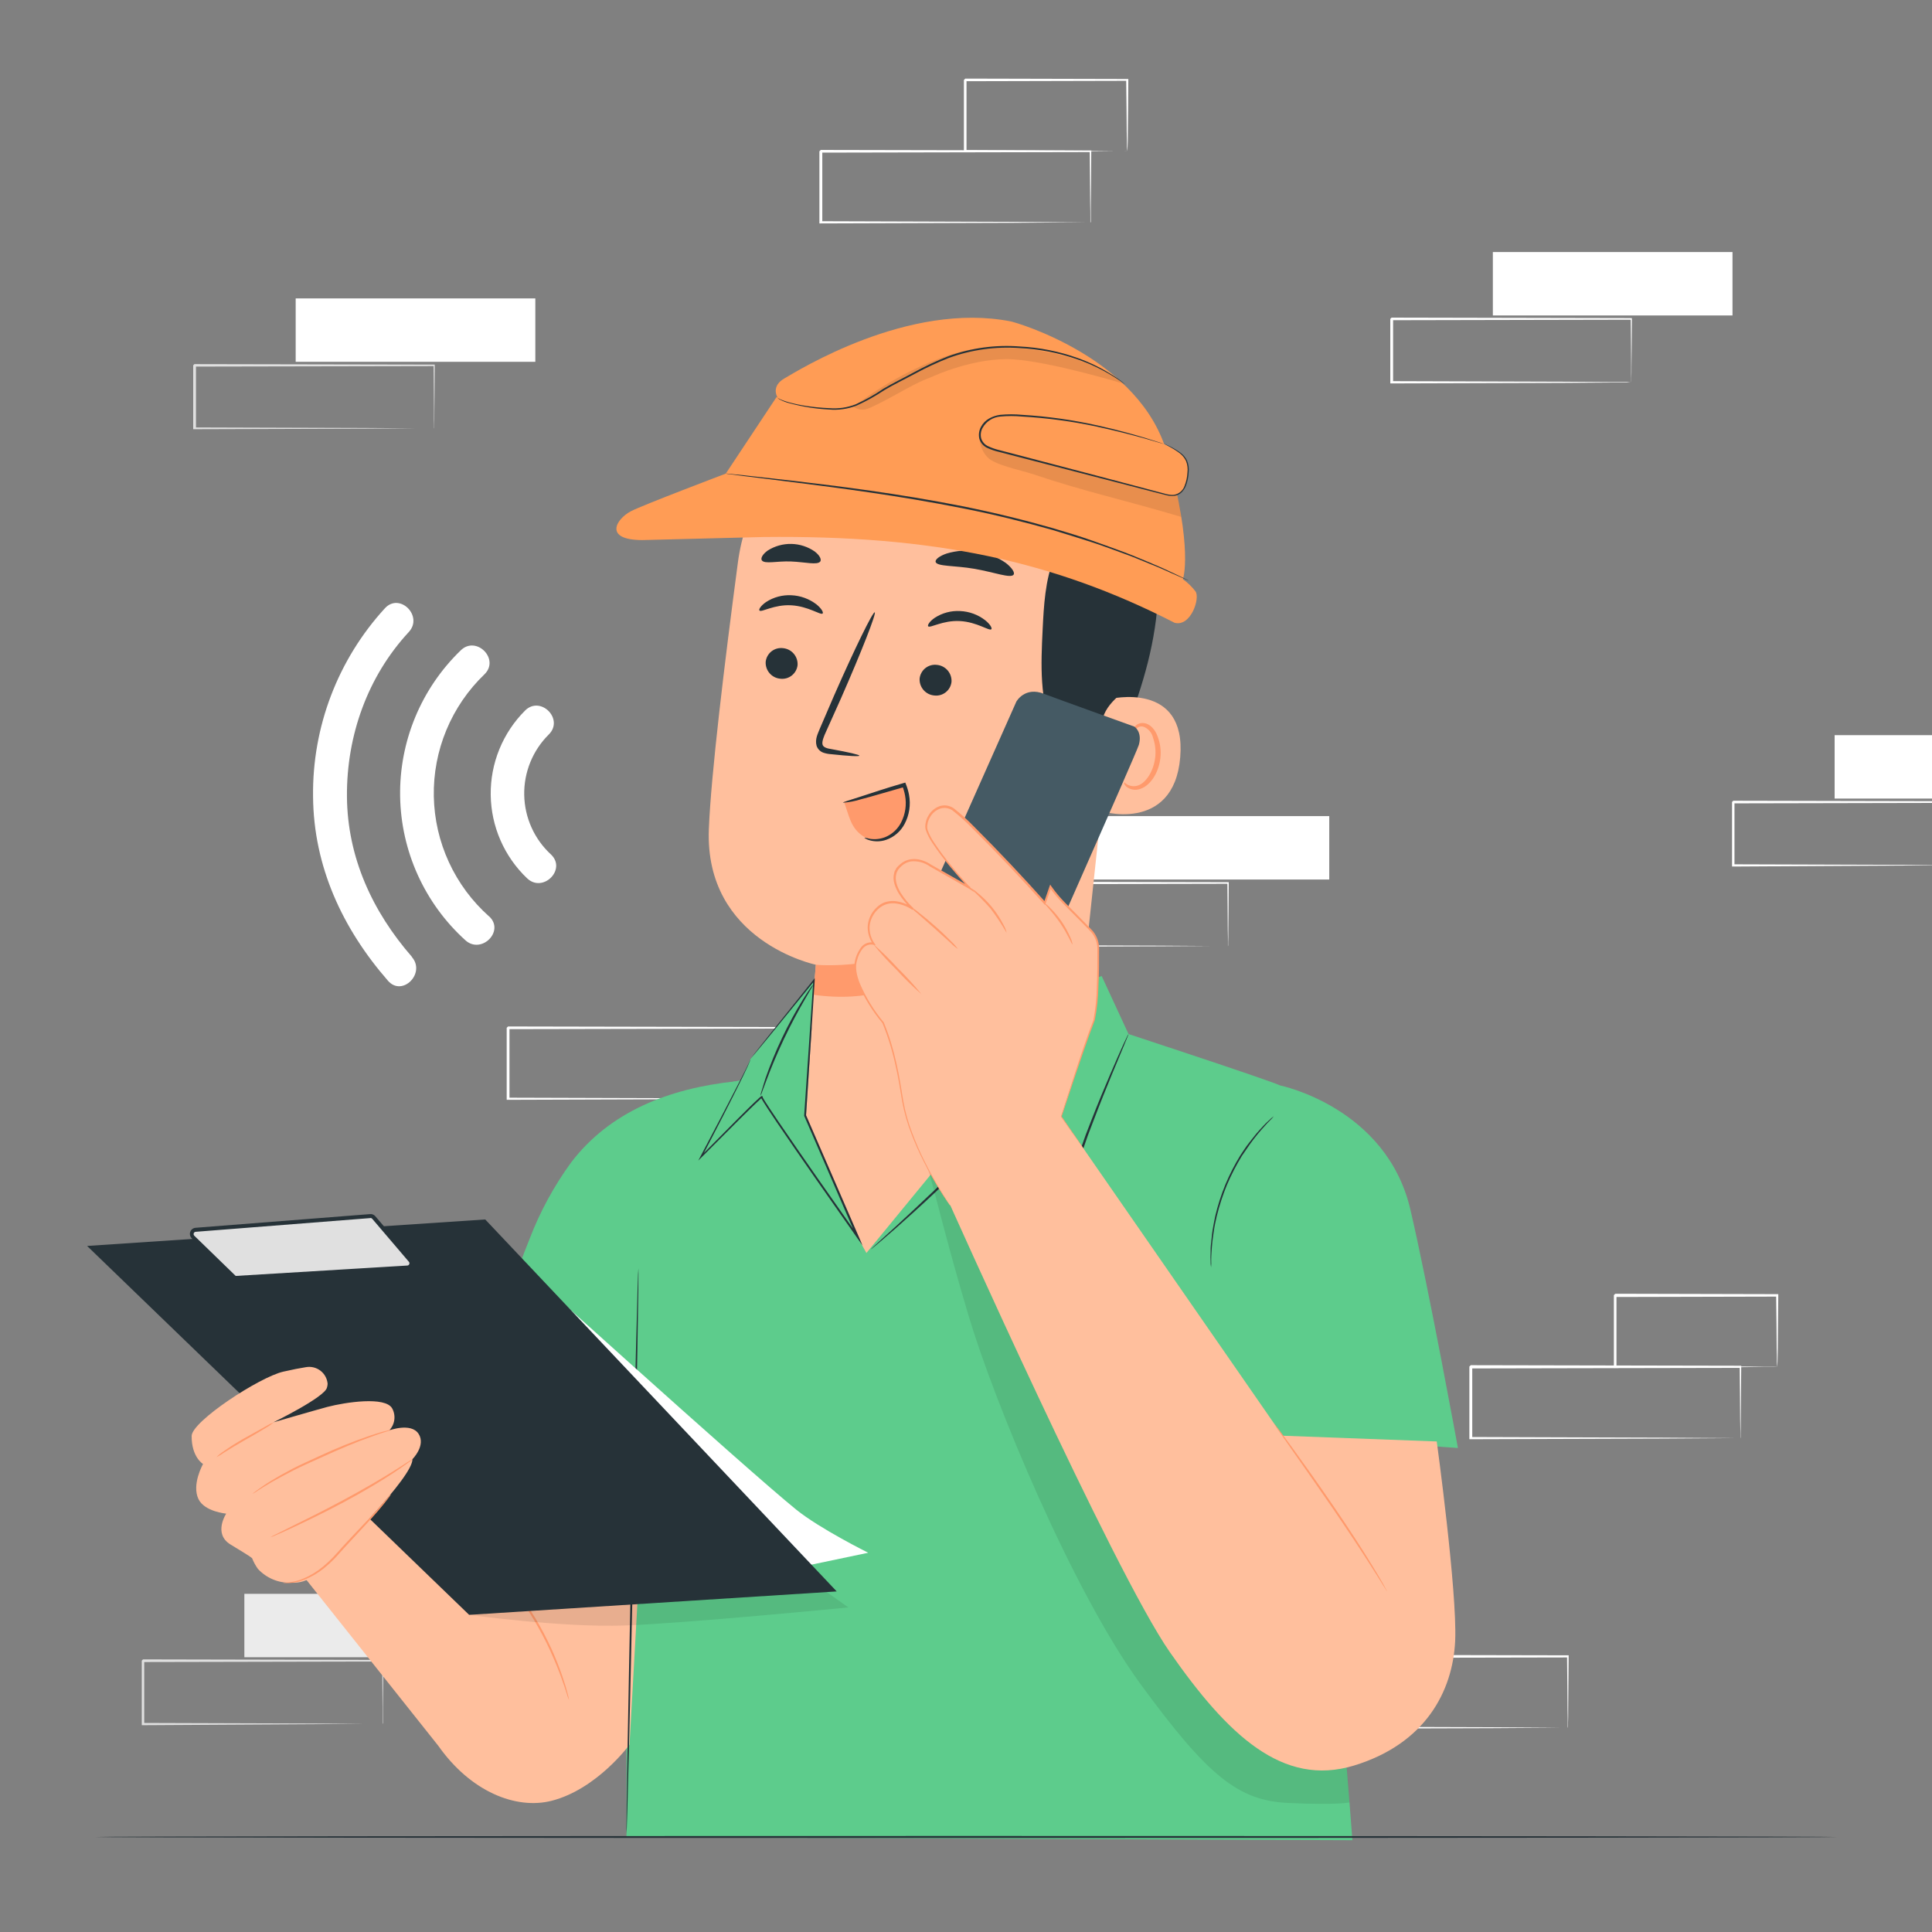 <svg width="657" height="657" viewBox="0 0 657 657" fill="none" xmlns="http://www.w3.org/2000/svg">
<rect x="0" y="0" width="657" height="657" fill="#808080" stroke="none"/>
<g clip-path="url(#clip0_3966_3698)">
<path d="M187.376 290.591C184.566 288.006 182.31 284.877 180.744 281.394C179.179 277.911 178.336 274.147 178.267 270.329C178.198 266.511 178.905 262.719 180.344 259.182C181.783 255.645 183.925 252.437 186.641 249.752C191.897 244.496 183.763 236.415 178.546 241.645C174.784 245.403 171.813 249.878 169.808 254.803C167.803 259.729 166.804 265.006 166.872 270.324C166.939 275.642 168.071 280.892 170.2 285.765C172.329 290.639 175.413 295.036 179.269 298.699C184.63 303.757 192.751 295.676 187.376 290.591Z" fill="white"/>
<path d="M140.112 325.425C126.643 309.986 118.129 291.537 117.984 270.829C117.84 250.12 125.027 230.029 139.008 214.931C144.028 209.53 135.946 201.41 130.914 206.824C114.915 224.269 106.169 247.159 106.46 270.829C106.631 294.651 116.473 315.794 131.939 333.519C136.801 339.091 144.882 330.957 140.046 325.425H140.112Z" fill="white"/>
<path d="M166.326 311.642C160.543 306.501 155.886 300.218 152.65 293.189C149.413 286.16 147.667 278.537 147.522 270.8C147.376 263.064 148.834 255.38 151.803 248.235C154.773 241.089 159.19 234.635 164.776 229.28C170.032 224.103 161.937 215.996 156.668 221.173C150.02 227.591 144.761 235.307 141.217 243.841C137.673 252.376 135.92 261.547 136.067 270.787C136.213 280.027 138.256 289.138 142.069 297.556C145.882 305.974 151.383 313.519 158.232 319.723C163.659 324.69 171.779 316.609 166.326 311.616V311.642Z" fill="white"/>
<path d="M182.042 101.48H100.547V123.043H182.042V101.48Z" fill="white"/>
<path d="M147.575 145.749C147.565 145.618 147.565 145.486 147.575 145.355C147.575 145.066 147.575 144.711 147.575 144.251C147.575 143.24 147.575 141.82 147.575 140.007C147.575 136.288 147.497 130.94 147.444 124.239L147.694 124.502L66.226 124.66L66.646 124.239V129.718C66.646 131.545 66.646 133.358 66.646 135.158V145.762L66.239 145.355L124.318 145.539L141.4 145.657H146.038H147.247H147.681C147.555 145.68 147.426 145.68 147.299 145.657H146.143H141.597L124.515 145.776L66.16 145.959H65.7V134.948C65.7 133.148 65.7 131.335 65.7 129.508V124.226C66.541 123.398 65.937 124.003 66.121 123.819L147.589 123.976H147.838V124.226C147.838 131.046 147.733 136.446 147.707 140.204C147.707 141.991 147.707 143.384 147.641 144.383C147.641 144.816 147.641 145.171 147.641 145.447C147.63 145.55 147.608 145.651 147.575 145.749Z" fill="#E0E0E0"/>
<path d="M370.798 75.7C370.782 75.551 370.782 75.401 370.798 75.253C370.798 74.938 370.798 74.517 370.798 74.018C370.798 72.875 370.798 71.285 370.732 69.235C370.732 65.056 370.64 59.025 370.574 51.443L370.863 51.719L279.159 51.903C279.37 51.693 278.7 52.376 279.632 51.443V57.632C279.632 59.682 279.632 61.732 279.632 63.755V75.687L279.173 75.227L344.518 75.437L363.807 75.568H369.063H370.377C370.539 75.55 370.702 75.55 370.863 75.568H370.43H369.116L363.991 75.634L344.807 75.765L279.107 75.976H278.647V57.645C278.647 56.62 278.647 55.582 278.647 54.544V51.456L279.12 50.983L370.824 51.167H371.1V51.456C371.1 59.117 370.982 65.188 370.942 69.419C370.942 71.429 370.942 73.006 370.942 74.136C370.942 74.622 370.942 75.016 370.942 75.332C370.942 75.647 370.798 75.713 370.798 75.7Z" fill="white"/>
<path d="M383.228 51.443C383.214 51.29 383.214 51.136 383.228 50.983C383.228 50.629 383.228 50.208 383.228 49.669C383.228 48.474 383.228 46.844 383.149 44.808C383.149 40.55 383.044 34.545 382.965 27.148L383.307 27.489L328.211 27.62L328.671 27.161V39.644C328.671 43.691 328.671 47.633 328.671 51.47L328.224 51.023L367.644 51.233L379.128 51.351H382.23C382.597 51.322 382.966 51.322 383.333 51.351C383.333 51.351 383.005 51.351 382.335 51.351H379.326L367.946 51.47L328.237 51.693H327.791V51.246C327.791 47.475 327.791 43.533 327.791 39.486C327.791 37.449 327.791 35.386 327.791 33.31V27.2C327.685 27.292 328.684 26.306 328.264 26.727L383.36 26.858H383.701V27.187C383.701 34.663 383.57 40.747 383.53 45.044C383.53 47.068 383.53 48.658 383.438 49.84C383.398 50.378 383.328 50.913 383.228 51.443Z" fill="white"/>
<path d="M591.826 489.15C591.81 489.001 591.81 488.852 591.826 488.703C591.826 488.388 591.826 487.967 591.826 487.468C591.826 486.325 591.826 484.735 591.76 482.685C591.76 478.493 591.668 472.475 591.602 464.893L591.891 465.169L500.187 465.353C500.398 465.143 499.727 465.826 500.66 464.893V471.082C500.66 473.132 500.66 475.182 500.66 477.206V489.137L500.2 488.677L565.546 488.887L584.835 489.018H590.091H591.405C591.567 489.001 591.73 489.001 591.891 489.018H591.458H590.144L585.019 489.084L565.835 489.215L500.135 489.426H499.675V477.035C499.675 475.011 499.675 472.961 499.675 470.911V464.723L500.148 464.25L591.852 464.433H592.128V464.723C592.062 472.383 592.01 478.454 591.97 482.685C591.97 484.695 591.97 486.272 591.904 487.402C591.904 487.888 591.904 488.283 591.904 488.585C591.904 488.887 591.826 489.15 591.826 489.15Z" fill="white"/>
<path d="M604.256 464.894C604.241 464.736 604.241 464.578 604.256 464.421C604.256 464.079 604.256 463.659 604.256 463.107C604.256 461.911 604.256 460.282 604.177 458.232C604.177 453.988 604.072 447.983 603.993 440.585L604.335 440.926L549.239 441.058L549.699 440.598V453.068C549.699 457.128 549.699 461.07 549.699 464.894L549.252 464.447L588.672 464.657L600.156 464.775H603.257C603.626 464.771 603.995 464.793 604.361 464.841C604.361 464.841 604.033 464.841 603.362 464.841H600.353L588.974 464.959L549.265 465.17H548.818V464.723C548.818 460.952 548.818 457.01 548.818 452.897C548.818 450.873 548.818 448.81 548.818 446.734V440.427L549.291 439.954L604.387 440.086H604.729V440.414C604.663 447.891 604.598 453.974 604.558 458.271C604.558 460.282 604.492 461.885 604.466 463.054C604.435 463.671 604.364 464.285 604.256 464.894Z" fill="white"/>
<path d="M589.158 85.712H507.664V107.275H589.158V85.712Z" fill="white"/>
<path d="M554.692 129.981C554.692 129.981 554.692 129.837 554.692 129.587C554.692 129.337 554.692 128.93 554.692 128.483C554.692 127.472 554.692 126.052 554.692 124.239C554.692 120.521 554.613 115.159 554.548 108.471L554.797 108.721L473.329 108.892C473.513 108.708 472.909 109.299 473.737 108.471V119.417C473.737 123.017 473.737 126.552 473.737 130.021L473.329 129.613L531.408 129.797L548.556 129.916H553.181H554.403C554.543 129.896 554.684 129.896 554.823 129.916H554.456L553.194 130.086H548.648L531.566 130.205L473.198 130.389H472.791V108.432L473.211 108.011L554.679 108.182H554.942V108.432C554.942 115.238 554.824 120.639 554.797 124.397C554.797 126.184 554.797 127.59 554.732 128.588C554.732 129.022 554.732 129.377 554.732 129.653C554.738 129.764 554.725 129.875 554.692 129.981Z" fill="white"/>
<path d="M452.029 277.53H370.535V299.093H452.029V277.53Z" fill="white"/>
<path d="M417.576 321.799C417.566 321.667 417.566 321.536 417.576 321.405C417.576 321.115 417.576 320.748 417.576 320.301C417.576 319.289 417.576 317.87 417.51 316.057C417.51 312.338 417.432 306.977 417.379 300.289L417.629 300.538L336.161 300.709C336.345 300.525 335.74 301.116 336.581 300.289V303.035C336.581 303.955 336.581 304.874 336.581 305.794V321.799L336.174 321.391L394.253 321.575L411.335 321.694H415.973H417.182C417.326 321.675 417.472 321.675 417.616 321.694H417.235H416.078H411.532L394.45 321.812L336.095 321.996H335.688V321.588C335.688 318.084 335.688 314.55 335.688 310.984V300.249L336.108 299.829L417.576 299.999H417.852V300.249C417.852 307.056 417.747 312.456 417.721 316.214C417.721 318.014 417.721 319.407 417.655 320.406C417.655 320.839 417.655 321.194 417.655 321.47C417.641 321.582 417.614 321.692 417.576 321.799Z" fill="white"/>
<path d="M164.592 541.999H83.097V563.562H164.592V541.999Z" fill="#EBEBEB"/>
<path d="M705.381 250H623.887V271.563H705.381V250Z" fill="white"/>
<path d="M130.086 586.267C130.076 586.136 130.076 586.004 130.086 585.873C130.086 585.584 130.086 585.216 130.086 584.769C130.086 583.758 130.086 582.339 130.086 580.525C130.086 576.807 130.007 571.459 129.955 564.757L130.086 565.02L48.618 565.191L49.038 564.77V567.517C49.038 568.436 49.038 569.356 49.038 570.276V586.32L48.631 585.913L106.71 586.097L123.792 586.215H128.43H129.639H130.073C129.946 586.228 129.818 586.228 129.692 586.215H128.536H123.989L106.907 586.333L48.618 586.675H48.211V586.267C48.211 582.763 48.211 579.229 48.211 575.663V564.718L48.631 564.297L130.099 564.468H130.349V564.718C130.349 571.524 130.244 576.925 130.217 580.683C130.217 582.483 130.217 583.876 130.217 584.875C130.217 585.308 130.217 585.663 130.217 585.939C130.186 586.053 130.142 586.163 130.086 586.267Z" fill="#E0E0E0"/>
<path d="M670.875 294.268C670.865 294.137 670.865 294.005 670.875 293.874C670.875 293.585 670.875 293.217 670.875 292.77C670.875 291.759 670.875 290.34 670.875 288.526C670.875 284.808 670.796 279.46 670.744 272.758L670.875 273.021L589.407 273.192L589.828 272.771V275.518C589.828 276.437 589.828 277.357 589.828 278.277V294.321L589.42 293.914L647.499 294.098L664.581 294.216H669.22H670.429H670.862C670.736 294.229 670.608 294.229 670.481 294.216H669.325H664.778L647.696 294.334L589.407 294.676H589V294.268C589 290.764 589 287.23 589 283.664V272.719L589.42 272.298L670.888 272.469H671.138V272.719C671.138 279.525 671.033 284.926 671.007 288.684C671.007 290.484 671.007 291.877 671.007 292.876C671.007 293.309 671.007 293.664 671.007 293.94C670.975 294.054 670.931 294.164 670.875 294.268Z" fill="white"/>
<path d="M533.116 587.621C533.106 587.472 533.106 587.323 533.116 587.174C533.116 586.859 533.116 586.439 533.116 585.939C533.116 584.796 533.116 583.206 533.05 581.156C533.05 576.965 532.958 570.946 532.893 563.365L533.169 563.641L441.478 563.824L441.938 563.365V575.677C441.938 579.724 441.938 583.701 441.938 587.608L441.491 587.148L506.836 587.358L526.126 587.49H531.382H532.696C532.857 587.471 533.02 587.471 533.182 587.49C533.042 587.503 532.901 587.503 532.761 587.49H531.447L526.336 587.555L507.151 587.687L441.451 587.897H440.991V587.437C440.991 583.495 440.991 579.553 440.991 575.506V563.194L441.465 562.721L533.156 562.905H533.445V563.194C533.379 570.854 533.326 576.925 533.287 581.156C533.287 583.167 533.287 584.743 533.221 585.873C533.221 586.364 533.221 586.758 533.221 587.056C533.232 587.25 533.196 587.444 533.116 587.621Z" fill="white"/>
<path d="M264.351 373.754C264.331 373.61 264.331 373.465 264.351 373.321C264.351 372.992 264.351 372.585 264.351 372.072C264.351 370.929 264.351 369.339 264.351 367.303C264.351 363.111 264.259 357.093 264.193 349.498L264.482 349.787L172.791 349.971C172.988 349.761 172.318 350.431 173.251 349.498V361.797C173.251 365.853 173.251 369.83 173.251 373.728L172.791 373.281L238.136 373.478L257.426 373.61H262.682H263.996H264.482C264.342 373.629 264.201 373.629 264.061 373.61H262.747L257.636 373.675L238.452 373.794L172.752 374.004H172.305V349.524C173.238 348.591 172.568 349.275 172.778 349.064L264.469 349.248H264.758V349.524C264.679 357.185 264.626 363.269 264.6 367.5C264.6 369.51 264.6 371.087 264.521 372.204C264.521 372.703 264.521 373.084 264.521 373.4C264.477 373.524 264.42 373.643 264.351 373.754Z" fill="white"/>
<path d="M373.544 269.869C380.022 255.415 386.434 240.724 390.324 225.311C394.213 209.898 395.448 193.552 391.506 178.152C390.915 175.826 385.396 160.005 382.978 159.992C381.257 159.992 384.161 174.446 383.136 175.878C373.426 189.137 369.392 205.877 368.984 222.302C368.577 238.727 370.417 253.733 373.544 269.869Z" fill="#263238"/>
<path d="M275.651 348.079C276.715 336.896 277.517 328.079 277.425 328.066C277.333 328.053 239.542 320.182 241.053 281.932C241.776 263.536 246.375 225.587 250.921 191.345C253.285 173.596 262.243 157.387 276.014 145.944C289.785 134.5 307.36 128.661 325.241 129.587L328.934 129.771C368.538 134.159 386.947 170.242 381.494 209.714L366.724 348.42L289.514 391.572L275.651 348.079Z" fill="#FFBF9D"/>
<path d="M277.425 328.066C277.425 328.066 301.432 330.694 327.909 315.938C327.909 315.938 314.493 343.663 276.571 338.276L277.425 328.066Z" fill="#FF9A6C"/>
<path d="M260.382 225.035C260.295 226.455 260.765 227.852 261.693 228.93C262.62 230.007 263.933 230.68 265.349 230.804C266.039 230.89 266.739 230.838 267.409 230.652C268.079 230.465 268.705 230.148 269.252 229.718C269.798 229.287 270.254 228.753 270.592 228.146C270.93 227.538 271.145 226.87 271.223 226.179C271.31 224.759 270.84 223.362 269.912 222.284C268.984 221.207 267.672 220.534 266.256 220.41C265.566 220.324 264.866 220.376 264.196 220.562C263.526 220.749 262.899 221.066 262.353 221.496C261.807 221.926 261.351 222.461 261.013 223.068C260.675 223.676 260.46 224.344 260.382 225.035Z" fill="#263238"/>
<path d="M258.267 207.612C258.91 208.361 263.194 205.509 269.068 205.838C274.941 206.166 279.08 209.307 279.75 208.624C280.079 208.321 279.461 207.007 277.661 205.536C275.208 203.652 272.236 202.565 269.146 202.422C266.092 202.258 263.065 203.068 260.5 204.734C258.635 206.035 257.951 207.283 258.267 207.612Z" fill="#263238"/>
<path d="M312.732 230.725C312.641 232.146 313.109 233.547 314.037 234.627C314.966 235.708 316.28 236.382 317.699 236.506C318.389 236.592 319.089 236.541 319.759 236.354C320.429 236.168 321.055 235.85 321.601 235.42C322.148 234.99 322.603 234.456 322.942 233.848C323.28 233.241 323.494 232.572 323.572 231.881C323.66 230.46 323.19 229.061 322.263 227.982C321.335 226.902 320.023 226.227 318.606 226.1C317.915 226.013 317.215 226.065 316.545 226.252C315.875 226.438 315.249 226.756 314.703 227.186C314.157 227.616 313.701 228.15 313.363 228.758C313.024 229.365 312.81 230.034 312.732 230.725Z" fill="#263238"/>
<path d="M315.623 212.973C316.267 213.722 320.563 210.884 326.424 211.199C332.284 211.514 336.437 214.681 337.12 213.985C337.448 213.682 336.831 212.368 335.017 210.91C332.57 209.016 329.595 207.928 326.503 207.796C323.454 207.624 320.429 208.43 317.87 210.095C315.991 211.383 315.36 212.644 315.623 212.973Z" fill="#263238"/>
<path d="M292.234 256.979C292.234 256.65 288.673 255.823 282.799 254.758C281.301 254.535 279.908 254.167 279.698 253.129C279.488 252.091 280.119 250.501 280.933 248.74L285.953 237.558C292.956 221.632 298.094 208.505 297.463 208.23C296.833 207.954 290.617 220.634 283.627 236.559C281.936 240.493 280.32 244.246 278.778 247.82C278.134 249.489 277.057 251.368 277.701 253.655C277.891 254.195 278.202 254.685 278.609 255.088C279.017 255.491 279.51 255.796 280.053 255.98C280.87 256.249 281.717 256.413 282.576 256.466C288.515 257.097 292.194 257.307 292.234 256.979Z" fill="#263238"/>
<path d="M318.159 191.082C318.658 192.698 324.558 192.251 331.391 193.434C338.224 194.616 343.703 196.784 344.702 195.405C345.135 194.734 344.255 193.184 342.074 191.463C339.178 189.438 335.861 188.096 332.373 187.536C328.884 186.976 325.314 187.213 321.93 188.23C319.302 189.124 317.988 190.306 318.159 191.082Z" fill="#263238"/>
<path d="M259.055 190.53C260.027 191.923 264.14 190.74 269.002 190.937C273.864 191.134 277.937 192.251 278.949 190.937C279.396 190.28 278.818 188.914 277.083 187.56C274.745 185.93 271.976 185.028 269.126 184.967C266.276 184.906 263.472 185.69 261.066 187.219C259.279 188.506 258.635 189.847 259.055 190.53Z" fill="#263238"/>
<path d="M376.895 237.834C377.552 237.584 403.529 231.434 401.348 257.544C399.167 283.653 373.439 276.032 373.452 275.283C373.465 274.534 376.895 237.834 376.895 237.834Z" fill="#FFBF9D"/>
<path d="M382.243 266.059C382.374 265.98 382.676 266.413 383.412 266.821C384.453 267.374 385.669 267.501 386.802 267.176C389.64 266.4 392.321 262.222 392.847 257.531C393.096 255.314 392.849 253.07 392.124 250.961C391.947 250.115 391.564 249.326 391.009 248.664C390.455 248.002 389.745 247.486 388.944 247.163C388.435 246.979 387.877 246.979 387.368 247.164C386.859 247.349 386.431 247.707 386.158 248.175C385.751 248.872 385.869 249.41 385.725 249.489C385.58 249.568 385.212 249.003 385.501 247.939C385.706 247.305 386.118 246.759 386.671 246.388C387.435 245.914 388.353 245.754 389.233 245.941C391.23 246.244 392.886 248.254 393.635 250.383C394.564 252.731 394.898 255.272 394.607 257.78C394.003 263.036 390.902 267.701 387.039 268.476C386.321 268.623 385.58 268.606 384.87 268.426C384.16 268.247 383.5 267.909 382.939 267.438C382.243 266.742 382.151 266.098 382.243 266.059Z" fill="#FF9A6C"/>
<path d="M271.775 149.796C267.833 147.076 281.695 134.606 292.496 130.861C308.803 125.211 333.112 123.056 347.172 128.496C364.096 135.066 377.722 145.013 384.989 161.648C392.255 178.283 393.806 197.008 391.625 215.01C390.968 220.502 389.864 226.192 386.487 230.581C382.308 236.007 374.989 238.99 374.569 246.953C374.532 248.4 374.209 249.826 373.618 251.147C373.027 252.469 372.18 253.661 371.126 254.653C365.87 259.278 360.496 253.983 358.262 248.95C353.466 238.202 353.979 226.008 354.557 214.182C354.964 205.851 355.424 197.336 358.499 189.571C360.181 185.353 362.598 181.437 364.044 177.127C365.489 172.817 365.818 167.811 363.413 163.987C362.845 163.155 362.203 162.377 361.495 161.661C358.161 158.162 353.958 155.611 349.315 154.27C344.672 152.928 339.756 152.845 335.07 154.027C319.92 157.851 294.165 163.225 288.081 157.693C279.33 149.664 277.569 144.79 277.569 144.79L271.775 149.796Z" fill="#263238"/>
<path d="M343.782 109.311C345.543 109.653 388.064 121.86 396.999 154.566C405.934 187.271 402.255 196.955 402.255 196.955C403.87 198.117 405.309 199.507 406.525 201.081C408.207 203.289 405.001 213.249 399.443 211.79C358.433 190.766 317.462 181.949 259.541 182.619L218.505 183.658C205.194 183.658 209.425 176.536 214.563 173.842C218.505 171.779 246.809 161.057 246.809 161.057L264.232 134.777C264.232 134.777 262.261 131.268 266.716 128.706C271.17 126.144 308.921 102.4 343.782 109.311Z" fill="#FF9C55"/>
<g opacity="0.3">
<path opacity="0.3" d="M382.032 130.48C365.699 117.642 337.554 116.643 326.608 119.613C306.78 124.974 290.184 138.338 290.184 138.338C293.298 140.203 295.19 139.06 298.449 137.457C306.333 133.515 310.446 130.546 317.16 128.036C317.16 128.036 331.693 121.308 344.754 122.215C357.815 123.121 382.072 130.48 382.072 130.48" fill="black"/>
</g>
<path d="M382.702 130.769C381.442 129.681 380.102 128.689 378.695 127.799C374.889 125.319 370.805 123.295 366.527 121.768C360.187 119.492 353.545 118.164 346.817 117.826C338.552 117.178 330.245 118.312 322.456 121.15C318.485 122.721 314.615 124.534 310.866 126.577C307.239 128.548 303.665 130.256 300.354 132.227C297.399 134.248 294.273 136.006 291.012 137.483C288.131 138.616 285.028 139.066 281.945 138.797C270.526 138.298 263.654 135.539 264.206 134.855C264.373 135.267 264.68 135.607 265.073 135.815C266.156 136.397 267.308 136.838 268.503 137.129C272.885 138.32 277.383 139.034 281.919 139.257C285.084 139.541 288.272 139.092 291.235 137.943C294.533 136.465 297.698 134.707 300.696 132.687C303.915 130.756 307.529 129.048 311.142 127.09C314.873 125.071 318.721 123.276 322.666 121.715C330.364 118.916 338.569 117.778 346.738 118.378C353.428 118.701 360.035 119.989 366.356 122.202C370.619 123.676 374.704 125.62 378.537 127.996C379.851 128.837 380.929 129.534 381.612 130.02C382.295 130.506 382.702 130.769 382.702 130.769Z" fill="#263238"/>
<g opacity="0.3">
<path opacity="0.3" d="M400.271 168.192C391.953 167.653 385.817 165.13 377.604 162.857C368.905 160.426 360.272 158.402 351.705 155.564C345.135 153.409 337.475 151.373 333.441 146.366C333.021 147.979 333.025 149.673 333.451 151.284C333.876 152.895 334.71 154.369 335.872 155.564C338.263 158.127 347.408 159.966 350.746 161.083C369.72 167.443 381.507 169.769 401.703 175.787C401.396 173.239 400.918 170.715 400.271 168.231" fill="black"/>
</g>
<path d="M246.809 161.057C246.949 161.045 247.089 161.045 247.229 161.057L248.464 161.175L253.168 161.648L270.461 163.593C285.059 165.328 305.242 167.772 327.252 172.134C338.263 174.342 348.644 176.917 357.999 179.598C362.651 180.99 367.092 182.304 371.139 183.75C375.187 185.195 379.023 186.535 382.453 187.836C385.882 189.137 388.931 190.464 391.651 191.594C394.371 192.724 396.631 193.776 398.484 194.656L402.754 196.693L403.858 197.231C404.108 197.363 404.239 197.429 404.226 197.442L403.832 197.297L402.702 196.811L398.379 194.906C396.5 194.052 394.213 193.014 391.506 191.949C388.8 190.885 385.751 189.505 382.308 188.296C378.866 187.087 375.095 185.589 370.982 184.289C366.869 182.988 362.48 181.582 357.842 180.202C348.499 177.574 338.132 174.946 327.134 172.804C305.15 168.455 284.994 165.919 270.421 164.066L253.155 161.911L248.464 161.307L247.242 161.136C247.096 161.123 246.95 161.097 246.809 161.057Z" fill="#263238"/>
<path d="M395.856 150.992C400.993 153.62 404.147 155.301 404.042 159.809C403.95 163.553 402.938 168.074 399.219 168.52C398.076 168.583 396.93 168.431 395.842 168.074L339.012 153.212C337.093 152.713 335.07 152.095 333.874 150.466C332.127 147.969 333.703 144.251 336.318 142.687C338.933 141.123 342.179 141.11 345.227 141.229C362.572 141.912 379.286 145.736 395.829 150.992" fill="#FF9C55"/>
<path d="M395.856 150.991L395.448 150.899L394.266 150.558L389.746 149.244C385.804 148.127 380.088 146.616 372.94 145.065C364.573 143.276 356.082 142.134 347.54 141.649C345.097 141.419 342.638 141.419 340.195 141.649C338.952 141.741 337.752 142.138 336.7 142.805C335.648 143.472 334.776 144.388 334.163 145.473C333.54 146.564 333.362 147.853 333.664 149.073C333.852 149.674 334.168 150.227 334.59 150.694C335.012 151.161 335.53 151.532 336.108 151.78C337.334 152.348 338.616 152.788 339.932 153.094L343.966 154.145L374.411 162.134L387.683 165.642L393.701 167.246C395.632 167.692 397.485 168.468 399.22 168.27C400.042 168.135 400.813 167.778 401.449 167.239C402.086 166.7 402.564 165.998 402.833 165.209C403.395 163.781 403.723 162.273 403.805 160.741C403.983 159.408 403.82 158.052 403.332 156.799C402.853 155.774 402.142 154.875 401.256 154.171C400.014 153.231 398.695 152.396 397.314 151.675L396.237 151.083L395.882 150.873C396.019 150.91 396.151 150.963 396.276 151.031L397.38 151.556C398.809 152.223 400.169 153.029 401.44 153.961C402.372 154.652 403.128 155.552 403.648 156.589C404.182 157.867 404.377 159.261 404.213 160.636C404.147 162.216 403.823 163.774 403.254 165.248C402.927 166.064 402.44 166.806 401.821 167.43C401.134 168.086 400.254 168.505 399.312 168.625C398.348 168.71 397.377 168.616 396.447 168.349L393.596 167.627L387.564 166.063L374.267 162.62L343.808 154.736L339.787 153.685C338.431 153.388 337.109 152.947 335.845 152.371C335.18 152.083 334.586 151.655 334.102 151.115C333.619 150.575 333.259 149.937 333.047 149.244C332.715 147.856 332.912 146.395 333.598 145.144C334.231 143.947 335.199 142.961 336.384 142.306C337.539 141.663 338.805 141.244 340.116 141.071C342.607 140.835 345.115 140.835 347.606 141.071C356.175 141.586 364.691 142.781 373.071 144.645C380.219 146.222 385.922 147.851 389.838 149.047C391.795 149.651 393.32 150.124 394.332 150.466L395.501 150.873L395.856 150.991Z" fill="#263238"/>
<path d="M308.238 267.622C308.248 267.487 308.221 267.352 308.159 267.231C308.097 267.111 308.004 267.01 307.888 266.939C307.773 266.869 307.64 266.831 307.505 266.831C307.369 266.831 307.237 266.868 307.121 266.939C300.84 268.713 293.311 270.881 287.03 272.668C287.805 274.783 288.896 278.883 290.105 280.788C291.247 282.749 292.988 284.291 295.072 285.19C299.25 286.819 304.27 284.454 306.609 280.644C308.948 276.833 309.132 271.998 308.238 267.622Z" fill="#FF9A6C"/>
<path d="M293.942 284.862C294.593 284.954 295.238 285.086 295.873 285.256C297.597 285.52 299.36 285.325 300.985 284.691C303.363 283.723 305.31 281.925 306.464 279.632C307.892 276.819 308.354 273.614 307.778 270.513C307.568 269.376 307.246 268.263 306.819 267.188L307.634 267.596C301.747 269.238 296.57 270.854 292.786 271.801C290.791 272.439 288.726 272.832 286.636 272.97C286.636 272.786 288.857 272.116 292.536 270.933C296.215 269.751 301.353 267.99 307.266 266.295L307.844 266.124L308.08 266.689C308.544 267.843 308.891 269.04 309.119 270.263C309.766 273.664 309.228 277.184 307.594 280.236C306.262 282.75 304.027 284.666 301.34 285.598C299.546 286.213 297.609 286.273 295.781 285.768C294.481 285.4 293.916 284.927 293.942 284.862Z" fill="#263238"/>
<path d="M213.039 443.764V624.794L459.9 625.779C459.9 625.779 440.545 371.612 435.341 369.129C431.399 367.276 383.767 351.639 383.767 351.639L374.648 331.929L274.915 362.322L243.09 369.234L213.039 443.764Z" fill="#5DCC8C"/>
<path d="M383.767 351.639C383.687 351.972 383.568 352.294 383.412 352.598C383.149 353.255 382.768 354.175 382.295 355.332L378.051 365.528C376.264 369.891 374.109 375.16 371.836 381.165C369.216 387.765 366.97 394.508 365.108 401.361L364.898 402.176L364.412 401.506C362.309 398.68 360.22 395.658 358.026 392.597C355.83 389.435 353.382 386.455 350.707 383.688C348.782 381.765 346.746 379.958 344.61 378.274H345.162C332.14 392.176 319.92 403.884 310.919 412.044C306.425 416.13 302.746 419.337 300.183 421.518L297.227 424.014L296.452 424.645L296.163 424.842C296.232 424.746 296.311 424.658 296.399 424.579L297.122 423.896L299.986 421.268C302.483 419.021 306.11 415.749 310.498 411.61C319.381 403.358 331.522 391.598 344.505 377.696L344.767 377.42L345.057 377.643C350.317 381.713 354.898 386.592 358.63 392.097C360.825 395.185 362.901 398.194 364.99 401.019L364.293 401.164C366.188 394.284 368.479 387.518 371.153 380.902C373.491 374.897 375.686 369.654 377.552 365.305C379.418 360.955 380.929 357.539 381.993 355.2C382.532 354.057 382.939 353.163 383.241 352.572C383.39 352.247 383.566 351.935 383.767 351.639Z" fill="#263238"/>
<path d="M276.426 343.795L273.496 388.3L294.638 426.091L371.954 331.89C371.954 331.89 277.136 343.742 276.426 343.795Z" fill="#FFBF9D"/>
<path d="M255.153 360.167C254.877 361.994 238.373 393.385 238.373 393.385C238.373 393.385 259.397 372.072 259.068 373.005C258.74 373.938 291.708 420.664 291.708 420.664L273.785 379.273L276.82 333.283L255.153 360.167Z" fill="#5DCC8C"/>
<path d="M255.153 360.167C255.153 360.167 255.258 359.997 255.494 359.681L256.585 358.288C257.57 356.974 259.003 355.227 260.829 352.914L276.597 333.204L277.057 332.626V333.375C276.229 346.108 275.23 361.771 274.1 379.365V379.22L291.708 419.797L292.023 420.52L293.337 423.581L291.419 420.861C281.669 406.998 272.405 393.78 264.14 381.612L261.118 377.079L259.686 374.832C259.449 374.451 259.213 374.083 259.003 373.689L258.845 373.373L258.858 373.176C258.831 373.091 258.831 372.999 258.858 372.913C258.858 372.848 258.858 373.005 258.858 373.084C258.892 373.152 258.948 373.208 259.016 373.242C259.044 373.258 259.075 373.266 259.108 373.266C259.14 373.266 259.172 373.258 259.2 373.242C259.044 373.352 258.895 373.47 258.753 373.597C256.204 375.935 253.812 378.34 251.487 380.626L238.596 393.53L237.453 394.673L238.215 393.241C243.576 383.07 247.886 374.845 250.816 369.103C252.275 366.238 253.444 364.017 254.141 362.533C254.509 361.771 254.772 361.219 254.955 360.785C255.139 360.351 255.205 360.181 255.205 360.181C255.205 360.181 255.205 360.391 255.021 360.811C254.837 361.232 254.614 361.81 254.272 362.585C253.576 364.136 252.485 366.383 251.053 369.26C248.202 375.029 243.957 383.307 238.636 393.517L238.255 393.228L251.079 380.272C253.405 377.959 255.77 375.554 258.359 373.189C258.537 373.019 258.73 372.865 258.937 372.729C259.015 372.71 259.096 372.71 259.173 372.729C259.215 372.743 259.252 372.767 259.282 372.8C259.312 372.832 259.333 372.871 259.344 372.913C259.633 373.084 259.003 373.058 259.121 373.058C259.203 373.077 259.288 373.077 259.37 373.058V373.176L259.515 373.439C259.725 373.82 259.949 374.188 260.185 374.569L261.631 376.803L264.653 381.31C272.931 393.451 282.208 406.657 291.971 420.52L291.38 420.848L291.064 420.125C284.836 405.75 278.897 391.993 273.47 379.457V379.391V379.312C274.652 361.731 275.717 346.068 276.584 333.322L277.004 333.493L261.052 353.085L256.69 358.341L255.547 359.655L255.153 360.167Z" fill="#263238"/>
<g opacity="0.3">
<path opacity="0.3" d="M457.509 593.928L326.503 388.195L315.189 396.828C315.645 397.87 316.018 398.947 316.306 400.047C318.317 406.906 322.18 423.357 329.354 447.351C338.197 477.034 364.832 541.223 387.867 572.72C410.901 604.216 421.177 612.337 438.127 613.125C455.078 613.914 458.915 612.928 458.915 612.928L457.509 593.928Z" fill="black"/>
</g>
<path d="M276.597 334.768C276.383 335.278 276.119 335.767 275.809 336.226L273.522 340.168C271.617 343.453 269.094 348.052 266.597 353.308C264.101 358.564 262.13 363.413 260.79 366.961L259.213 371.179C259.051 371.71 258.84 372.224 258.582 372.716C258.645 372.164 258.773 371.622 258.963 371.1C259.252 370.075 259.712 368.603 260.277 366.803C261.907 362.104 263.793 357.498 265.927 353.006C268.056 348.495 270.438 344.108 273.062 339.866C274.074 338.25 274.915 336.962 275.533 336.082C275.835 335.604 276.193 335.163 276.597 334.768Z" fill="#263238"/>
<path d="M435.341 369.128C435.341 369.128 471.45 376.5 479.61 411.282C485.904 438.245 495.785 492.408 495.785 492.408L436.182 488.256L417.563 461.384L435.341 369.128Z" fill="#5DCC8C"/>
<path d="M322.061 407.419C322.061 407.419 378.734 534.469 397.8 561.8C417.51 590.078 436.195 607.79 460.452 600.393C484.708 592.995 494.064 575.151 494.852 557.885C495.562 541.184 488.585 490.187 488.585 490.187L436.143 488.23L364.95 385.527L322.061 407.419Z" fill="#FFBF9D"/>
<path d="M302.682 335.153L345.625 238.59C345.625 238.59 348.503 233.334 355.073 235.962C357.491 236.921 385.781 247.105 385.781 247.105C385.781 247.105 388.514 248.865 387.279 253.294C386.491 256.119 342.838 354.363 342.838 354.363L305.455 341.039C304.885 340.837 304.361 340.523 303.913 340.117C303.464 339.711 303.101 339.22 302.843 338.673C302.586 338.126 302.439 337.533 302.411 336.929C302.383 336.325 302.475 335.721 302.682 335.153Z" fill="#455A64"/>
<path d="M323.021 409.863C323.021 409.863 309.276 390.547 306.753 373.32C304.23 356.094 300.302 347.842 300.302 347.842C300.302 347.842 289.172 334.571 290.972 327.028C292.772 319.486 297.069 320.931 297.069 320.931C295.866 319.22 295.281 317.15 295.413 315.062C295.544 312.974 296.383 310.994 297.792 309.447C302.811 303.705 310.341 309.092 310.341 309.092C310.341 309.092 300.026 299.894 306.044 294.375C310.656 290.105 316.451 294.375 316.451 294.375L329.722 301.904C329.722 301.904 314.94 285.834 314.94 281.196C314.94 276.557 319.828 272.313 324.138 275.191C328.447 278.069 348.026 299.066 348.026 299.066L355.266 307.055L357.185 301.523C359.307 304.563 361.772 307.35 364.53 309.828C367.158 312.311 369.405 314.703 371.008 316.398C372.563 318.064 373.431 320.256 373.439 322.534C373.439 329.341 373.347 344.018 371.717 347.842C369.563 352.875 360.89 379.654 360.89 379.654L368.774 391.112" fill="#FFBF9D"/>
<path d="M368.813 391.112L368.275 390.39L366.737 388.221L360.772 379.746V379.68C362.086 375.738 363.584 371.021 365.371 365.515C367.158 360.01 369.247 353.689 371.823 346.883C372.553 343.141 372.944 339.342 372.992 335.53C373.15 331.588 373.202 327.383 373.176 323.073C373.267 320.921 372.571 318.81 371.218 317.134C369.746 315.518 368.104 313.928 366.514 312.285C363.321 308.987 359.721 305.834 356.935 301.773H357.487L355.568 307.292L355.398 307.791L355.043 307.397C347.592 299.08 339.472 290.46 330.734 281.761C328.582 279.536 326.282 277.459 323.848 275.546C323.222 275.149 322.519 274.889 321.785 274.784C321.05 274.685 320.301 274.767 319.604 275.02C318.177 275.558 316.989 276.588 316.253 277.924C315.86 278.581 315.584 279.301 315.439 280.053C315.362 280.425 315.318 280.803 315.307 281.183C315.294 281.553 315.348 281.922 315.465 282.274C316.005 283.766 316.733 285.184 317.633 286.491C319.445 289.219 321.396 291.85 323.48 294.375C325.596 297.003 327.777 299.474 330.05 301.905L331.496 303.495L329.551 302.22L316.28 294.678C314.38 293.307 312.039 292.689 309.71 292.943C308.576 293.146 307.52 293.66 306.661 294.428C306.232 294.8 305.84 295.214 305.492 295.663L305.098 296.399C305.032 296.53 304.966 296.649 304.914 296.767L304.808 297.174C304.191 299.369 305.163 301.681 306.293 303.626C307.517 305.561 308.988 307.328 310.669 308.882L310.262 309.395C308.435 308.15 306.325 307.386 304.125 307.174C303.057 307.117 301.989 307.278 300.985 307.647C299.994 308.047 299.098 308.651 298.357 309.421C296.849 310.908 295.918 312.883 295.729 314.992C295.615 317.051 296.188 319.089 297.358 320.787L297.818 321.47L297.016 321.26C296.348 321.125 295.655 321.177 295.013 321.408C294.371 321.64 293.805 322.043 293.377 322.574C292.503 323.673 291.872 324.945 291.524 326.306C290.617 328.999 291.406 331.824 292.352 334.347C294.427 339.163 297.184 343.655 300.538 347.684C304.48 357.237 305.912 366.501 307.2 374.543C307.872 378.267 308.897 381.919 310.262 385.449C311.51 388.721 312.784 391.664 314.072 394.24C316.025 398.227 318.178 402.112 320.524 405.882L322.39 408.825L323.021 409.824C323.021 409.824 322.771 409.508 322.324 408.864C321.877 408.22 321.22 407.261 320.393 405.974C317.995 402.232 315.802 398.363 313.823 394.384C312.509 391.756 311.195 388.865 309.946 385.58C308.552 382.032 307.5 378.358 306.806 374.608C306.123 370.574 305.492 366.278 304.414 361.784C303.375 357.047 301.929 352.409 300.091 347.921C296.684 343.851 293.882 339.31 291.774 334.439L291.393 333.467L291.09 332.455C290.89 331.774 290.737 331.081 290.63 330.379C290.563 330.024 290.528 329.663 290.525 329.302C290.499 328.934 290.499 328.565 290.525 328.198C290.722 325.969 291.546 323.841 292.904 322.061C293.404 321.437 294.069 320.964 294.824 320.697C295.578 320.43 296.392 320.38 297.174 320.55L296.833 321.023C295.576 319.208 294.961 317.026 295.085 314.821C295.27 312.566 296.253 310.451 297.857 308.856C298.644 308.018 299.597 307.356 300.656 306.911C301.751 306.519 302.911 306.345 304.073 306.399C306.393 306.619 308.62 307.418 310.551 308.724L310.143 309.237C308.41 307.648 306.894 305.837 305.636 303.849C305.006 302.823 304.511 301.718 304.165 300.564C303.784 299.372 303.752 298.095 304.073 296.885L304.191 296.425C304.191 296.281 304.335 296.136 304.401 296.005L304.848 295.164C305.247 294.689 305.687 294.249 306.162 293.85C307.115 293.014 308.278 292.455 309.526 292.234C310.776 292.029 312.056 292.109 313.271 292.47C314.487 292.82 315.64 293.361 316.687 294.073L329.972 301.602L329.551 302.128C327.335 299.684 325.145 297.166 322.981 294.573C320.879 292.052 318.914 289.42 317.094 286.689C316.151 285.332 315.391 283.856 314.834 282.3C314.699 281.875 314.637 281.431 314.65 280.986C314.665 280.567 314.714 280.149 314.795 279.738C314.956 278.912 315.258 278.121 315.688 277.399C316.509 275.923 317.827 274.787 319.407 274.192C320.207 273.91 321.062 273.82 321.904 273.93C322.736 274.049 323.533 274.345 324.243 274.797C326.713 276.729 329.044 278.832 331.22 281.091C339.971 289.816 348.092 298.462 355.529 306.806L355.003 306.911C355.673 304.993 356.317 303.087 356.922 301.379L357.132 300.801L357.474 301.327C358.844 303.276 360.369 305.113 362.033 306.819C363.663 308.514 365.345 310.117 366.948 311.786C368.551 313.455 370.167 315.018 371.691 316.7C373.117 318.48 373.85 320.716 373.754 322.994C373.754 327.304 373.754 331.47 373.531 335.464C373.465 339.313 373.052 343.148 372.296 346.922C369.668 353.795 367.618 360.062 365.726 365.542L361.008 379.746V379.628C363.557 383.36 365.528 386.198 366.856 388.182L368.354 390.39C368.669 390.849 368.813 391.112 368.813 391.112Z" fill="#FF9A6C"/>
<path d="M364.727 321.194C364.53 321.273 363.124 317.672 360.443 313.783C357.763 309.894 354.964 307.213 355.108 307.095C355.851 307.515 356.517 308.057 357.079 308.698C360.014 311.576 362.357 314.999 363.978 318.776C364.359 319.535 364.612 320.352 364.727 321.194Z" fill="#FF9A6C"/>
<path d="M313.35 338.079C310.356 335.461 307.513 332.675 304.835 329.735C301.988 326.951 299.307 324.003 296.806 320.905C299.798 323.53 302.641 326.32 305.321 329.262C308.166 332.043 310.846 334.987 313.35 338.079Z" fill="#FF9A6C"/>
<path d="M325.727 322.705C324.854 322.115 324.044 321.437 323.31 320.681L317.672 315.596L311.97 310.577C311.131 309.94 310.364 309.213 309.683 308.409C310.625 308.906 311.507 309.51 312.311 310.209C313.862 311.405 315.938 313.113 318.159 315.084C320.379 317.055 322.324 318.934 323.677 320.34C324.448 321.048 325.136 321.841 325.727 322.705Z" fill="#FF9A6C"/>
<path d="M342.336 317.252C340.676 314.364 338.833 311.586 336.818 308.934C334.618 306.434 332.271 304.069 329.788 301.852C330.685 302.273 331.517 302.822 332.258 303.481C336.01 306.463 339.075 310.219 341.246 314.492C341.749 315.35 342.117 316.281 342.336 317.252Z" fill="#FF9A6C"/>
<path d="M411.834 430.992C411.715 430.245 411.663 429.488 411.676 428.732C411.629 427.857 411.629 426.979 411.676 426.104C411.676 425.066 411.676 423.896 411.86 422.596C412.044 421.295 412.097 419.876 412.346 418.378C412.596 416.88 412.898 415.25 413.253 413.568C414.11 409.932 415.252 406.369 416.669 402.912C418.113 399.441 419.827 396.089 421.794 392.886C422.753 391.454 423.633 390.074 424.58 388.865C425.526 387.656 426.393 386.526 427.208 385.541C428.022 384.555 428.863 383.701 429.573 382.913C430.166 382.258 430.798 381.639 431.465 381.06C431.995 380.521 432.566 380.025 433.173 379.575C432.71 380.171 432.201 380.729 431.649 381.244C431.136 381.756 430.519 382.387 429.849 383.176C429.179 383.964 428.364 384.792 427.575 385.804C426.787 386.815 425.88 387.906 425.013 389.154C424.146 390.403 423.239 391.782 422.306 393.096C420.38 396.254 418.685 399.548 417.234 402.951C415.833 406.366 414.687 409.879 413.805 413.463C413.437 415.132 413.056 416.709 412.846 418.207C412.635 419.705 412.412 421.111 412.267 422.398C412.123 423.686 412.07 424.842 411.991 425.867C411.913 426.892 411.886 427.773 411.886 428.495C411.931 429.328 411.914 430.162 411.834 430.992Z" fill="#263238"/>
<path d="M471.726 541.184C471.57 541.011 471.433 540.822 471.319 540.619L470.241 538.924C469.321 537.439 467.994 535.297 466.299 532.669C462.961 527.413 458.205 520.226 452.831 512.381C447.456 504.536 442.463 497.48 438.876 492.356L434.671 486.285C434.211 485.615 433.843 485.063 433.554 484.616C433.407 484.433 433.288 484.229 433.199 484.012C433.37 484.171 433.524 484.348 433.659 484.537L434.934 486.18L439.323 492.132C442.989 497.178 447.995 504.195 453.382 512.053C458.77 519.91 463.448 527.137 466.693 532.472C468.336 535.1 469.597 537.308 470.451 538.832C470.832 539.555 471.148 540.146 471.411 540.606C471.542 540.783 471.648 540.978 471.726 541.184Z" fill="#FF9A6C"/>
<path d="M175.655 480.096L161.201 537.912L128.772 506.534L94.844 525.495L149.047 593.678C160.032 609.289 175.458 615.465 187.587 612.377C203.026 608.435 214.077 593.297 214.077 593.297L219.438 497.218L175.655 480.096Z" fill="#FFBF9D"/>
<path d="M193.5 578.16C193.19 577.439 192.931 576.697 192.724 575.939C192.291 574.494 191.581 572.418 190.648 569.882C189.715 567.346 188.493 564.376 187.008 561.13C185.524 557.885 183.684 554.416 181.582 550.868C179.479 547.32 177.232 544.088 175.117 541.223C173.001 538.359 170.938 535.875 169.138 533.865C167.338 531.854 165.853 530.238 164.789 529.161C164.215 528.625 163.683 528.045 163.199 527.426C163.829 527.896 164.423 528.415 164.973 528.977C166.103 529.989 167.601 531.539 169.493 533.536C171.385 535.534 173.435 537.991 175.616 540.842C177.977 543.946 180.17 547.175 182.186 550.513C184.169 553.871 185.98 557.327 187.613 560.868C189.071 564.139 190.241 567.148 191.134 569.724C192.028 572.299 192.645 574.389 193.013 575.86C193.234 576.613 193.397 577.382 193.5 578.16Z" fill="#FF9A6C"/>
<path d="M227.02 413.516C227.02 413.043 250.08 367.723 250.08 367.723C227.493 370.101 207.323 378.077 194.209 395.317C188.404 403.286 183.672 411.985 180.136 421.189C170.938 443.816 154.658 496.468 154.658 496.468L220.358 530.632L227.02 413.516Z" fill="#5DCC8C"/>
<path d="M217.099 431.294C217.283 431.294 216.534 474.327 215.404 527.387C214.274 580.446 213.223 623.493 213.039 623.493C212.855 623.493 213.604 580.459 214.721 527.374C215.838 474.288 216.902 431.281 217.099 431.294Z" fill="#263238"/>
<path d="M171.148 424.79C171.148 424.79 253.93 499.78 270.763 513.366C278.791 519.857 295.243 528.031 295.243 528.031L272.129 532.879L171.148 424.79Z" fill="white"/>
<g opacity="0.3">
<path opacity="0.3" d="M159.533 549.147C159.533 549.147 191.069 553.522 212.277 552.773C233.485 552.024 288.489 546.624 288.489 546.624L276.794 538.306L159.533 549.147Z" fill="black"/>
</g>
<path d="M165.012 414.698L29.618 423.699L159.533 549.147L284.534 541.184L165.012 414.698Z" fill="#263238"/>
<path d="M111.414 470.583C111.34 469.711 111.085 468.865 110.665 468.097C110.246 467.33 109.671 466.658 108.977 466.125C108.284 465.592 107.487 465.21 106.637 465.002C105.787 464.795 104.904 464.766 104.043 464.919C102.072 465.235 99.483 465.721 96.343 466.443C88.196 468.309 65.227 483.368 65.174 488.308C65.109 495.549 69.051 497.848 69.051 497.848C69.051 497.848 65.109 504.773 67.487 509.779C69.55 514.076 76.922 514.733 76.922 514.733C76.922 514.733 72.375 521.592 78.419 525.245C80.522 526.559 84.714 529.003 85.725 529.883C86.237 531.166 86.898 532.383 87.696 533.51C89.124 535.059 90.869 536.282 92.813 537.096C94.756 537.91 96.852 538.296 98.957 538.227H100.271C102.949 538.138 105.496 537.045 107.406 535.166C116.052 526.664 140.44 502.145 140.256 496.206C140.256 496.206 144.908 491.554 142.346 487.599C139.783 483.644 132.346 486.429 132.346 486.429C133.293 485.456 133.903 484.205 134.087 482.859C134.272 481.514 134.021 480.145 133.371 478.953C131.045 474.761 117.458 476.85 111.361 478.427C106.5 479.741 92.966 483.683 92.966 483.683C92.966 483.683 110.494 475.116 111.191 471.857C111.32 471.444 111.395 471.015 111.414 470.583Z" fill="#FFBF9D"/>
<path d="M140.322 496.232C139.787 496.713 139.216 497.152 138.614 497.546C137.484 498.387 135.828 499.543 133.739 500.923C129.56 503.682 123.634 507.243 116.893 510.844C110.153 514.444 103.937 517.414 99.404 519.542C97.131 520.594 95.278 521.421 93.99 521.973C93.337 522.287 92.66 522.551 91.967 522.762C92.581 522.37 93.222 522.023 93.885 521.724L99.141 519.096C103.622 516.901 109.798 513.84 116.525 510.226C123.253 506.613 129.192 503.157 133.423 500.502C135.539 499.188 137.234 498.085 138.404 497.323C139.011 496.906 139.653 496.541 140.322 496.232Z" fill="#FF9A6C"/>
<path d="M133.226 486.18C132.598 486.461 131.948 486.689 131.282 486.863C129.968 487.27 128.181 487.848 126.026 488.663C121.545 490.227 115.514 492.75 108.944 495.759C105.659 497.27 102.479 498.636 99.746 500.042C97.013 501.448 94.49 502.802 92.427 503.984C90.364 505.167 88.761 506.205 87.644 506.915C87.088 507.322 86.499 507.682 85.883 507.992C85.999 507.854 86.131 507.73 86.277 507.624C86.553 507.401 86.96 507.085 87.499 506.704C88.577 505.916 90.127 504.825 92.177 503.564C94.227 502.302 96.658 500.936 99.47 499.464C102.282 497.993 105.435 496.639 108.668 495.128C114.28 492.504 120.03 490.188 125.894 488.19C128.154 487.428 130.007 486.876 131.295 486.587C131.925 486.393 132.572 486.257 133.226 486.18Z" fill="#FF9A6C"/>
<path d="M93.084 483.67C92.233 484.407 91.308 485.054 90.324 485.601C88.577 486.705 86.08 488.124 83.334 489.688C80.588 491.252 78.157 492.723 76.409 493.827C75.516 494.476 74.571 495.052 73.584 495.548C74.375 494.74 75.257 494.025 76.212 493.42C77.907 492.211 80.325 490.66 83.084 489.097C85.844 487.533 88.34 486.18 90.167 485.155C91.091 484.57 92.067 484.073 93.084 483.67Z" fill="#FF9A6C"/>
<path d="M133.043 508.019C132.732 508.583 132.366 509.115 131.952 509.608C131.203 510.607 130.086 512.013 128.641 513.695C125.776 517.085 121.519 521.5 116.972 526.48C115.829 527.716 114.778 528.99 113.635 530.146C112.555 531.248 111.415 532.287 110.218 533.261C108.187 534.913 105.914 536.243 103.478 537.203C101.833 537.868 100.086 538.245 98.314 538.32C97.837 538.354 97.358 538.354 96.881 538.32C96.553 538.32 96.382 538.32 96.382 538.241C96.382 538.162 97.078 538.241 98.3 538.07C100.026 537.886 101.714 537.443 103.307 536.756C105.681 535.737 107.894 534.378 109.877 532.722C111.041 531.745 112.155 530.71 113.214 529.621C114.318 528.491 115.369 527.229 116.512 525.968C121.085 520.975 125.382 516.625 128.338 513.327C129.81 511.685 130.966 510.331 131.794 509.385C132.17 508.895 132.588 508.437 133.043 508.019Z" fill="#FF9A6C"/>
<path d="M125.855 413.529L66.501 418.18C66.226 418.197 65.961 418.294 65.739 418.459C65.517 418.624 65.349 418.85 65.254 419.11C65.159 419.369 65.142 419.651 65.205 419.92C65.268 420.189 65.408 420.434 65.608 420.624L79.904 434.566L138.588 431.018C138.851 430.995 139.102 430.9 139.315 430.744C139.528 430.587 139.693 430.374 139.792 430.129C139.891 429.885 139.921 429.617 139.878 429.357C139.834 429.096 139.72 428.852 139.547 428.653L127.064 414.015C126.914 413.845 126.727 413.712 126.517 413.628C126.307 413.543 126.08 413.509 125.855 413.529Z" fill="#E0E0E0"/>
<path d="M79.655 435.249L65.201 421.097C64.914 420.816 64.715 420.457 64.627 420.065C64.538 419.673 64.565 419.263 64.704 418.886C64.843 418.509 65.087 418.18 65.409 417.938C65.73 417.696 66.114 417.552 66.515 417.523L125.868 412.872C126.198 412.841 126.531 412.89 126.837 413.016C127.144 413.142 127.416 413.341 127.629 413.594L140.125 428.232C140.37 428.525 140.531 428.879 140.591 429.256C140.651 429.633 140.608 430.02 140.467 430.374C140.328 430.735 140.09 431.049 139.781 431.282C139.472 431.514 139.104 431.655 138.719 431.688L79.655 435.249ZM125.973 414.225H125.908L66.554 418.89C66.405 418.895 66.261 418.946 66.141 419.035C66.022 419.124 65.932 419.248 65.884 419.389C65.831 419.53 65.82 419.683 65.853 419.83C65.885 419.977 65.96 420.112 66.068 420.217L80.154 433.896L138.548 430.361C138.688 430.346 138.821 430.293 138.932 430.207C139.043 430.121 139.129 430.006 139.179 429.875C139.235 429.745 139.253 429.601 139.23 429.461C139.206 429.321 139.143 429.191 139.048 429.086L126.565 414.449C126.491 414.363 126.401 414.294 126.299 414.247C126.197 414.199 126.086 414.174 125.973 414.173V414.225Z" fill="#263238"/>
<path d="M624.768 624.689C624.768 624.886 492.132 625.03 328.539 625.03C164.946 625.03 32.285 624.886 32.285 624.689C32.285 624.492 164.907 624.347 328.539 624.347C492.172 624.347 624.768 624.505 624.768 624.689Z" fill="#263238"/>
</g>
<defs>
<clipPath id="clip0_3966_3698">
<rect width="657" height="657" fill="white"/>
</clipPath>
</defs>
</svg>

